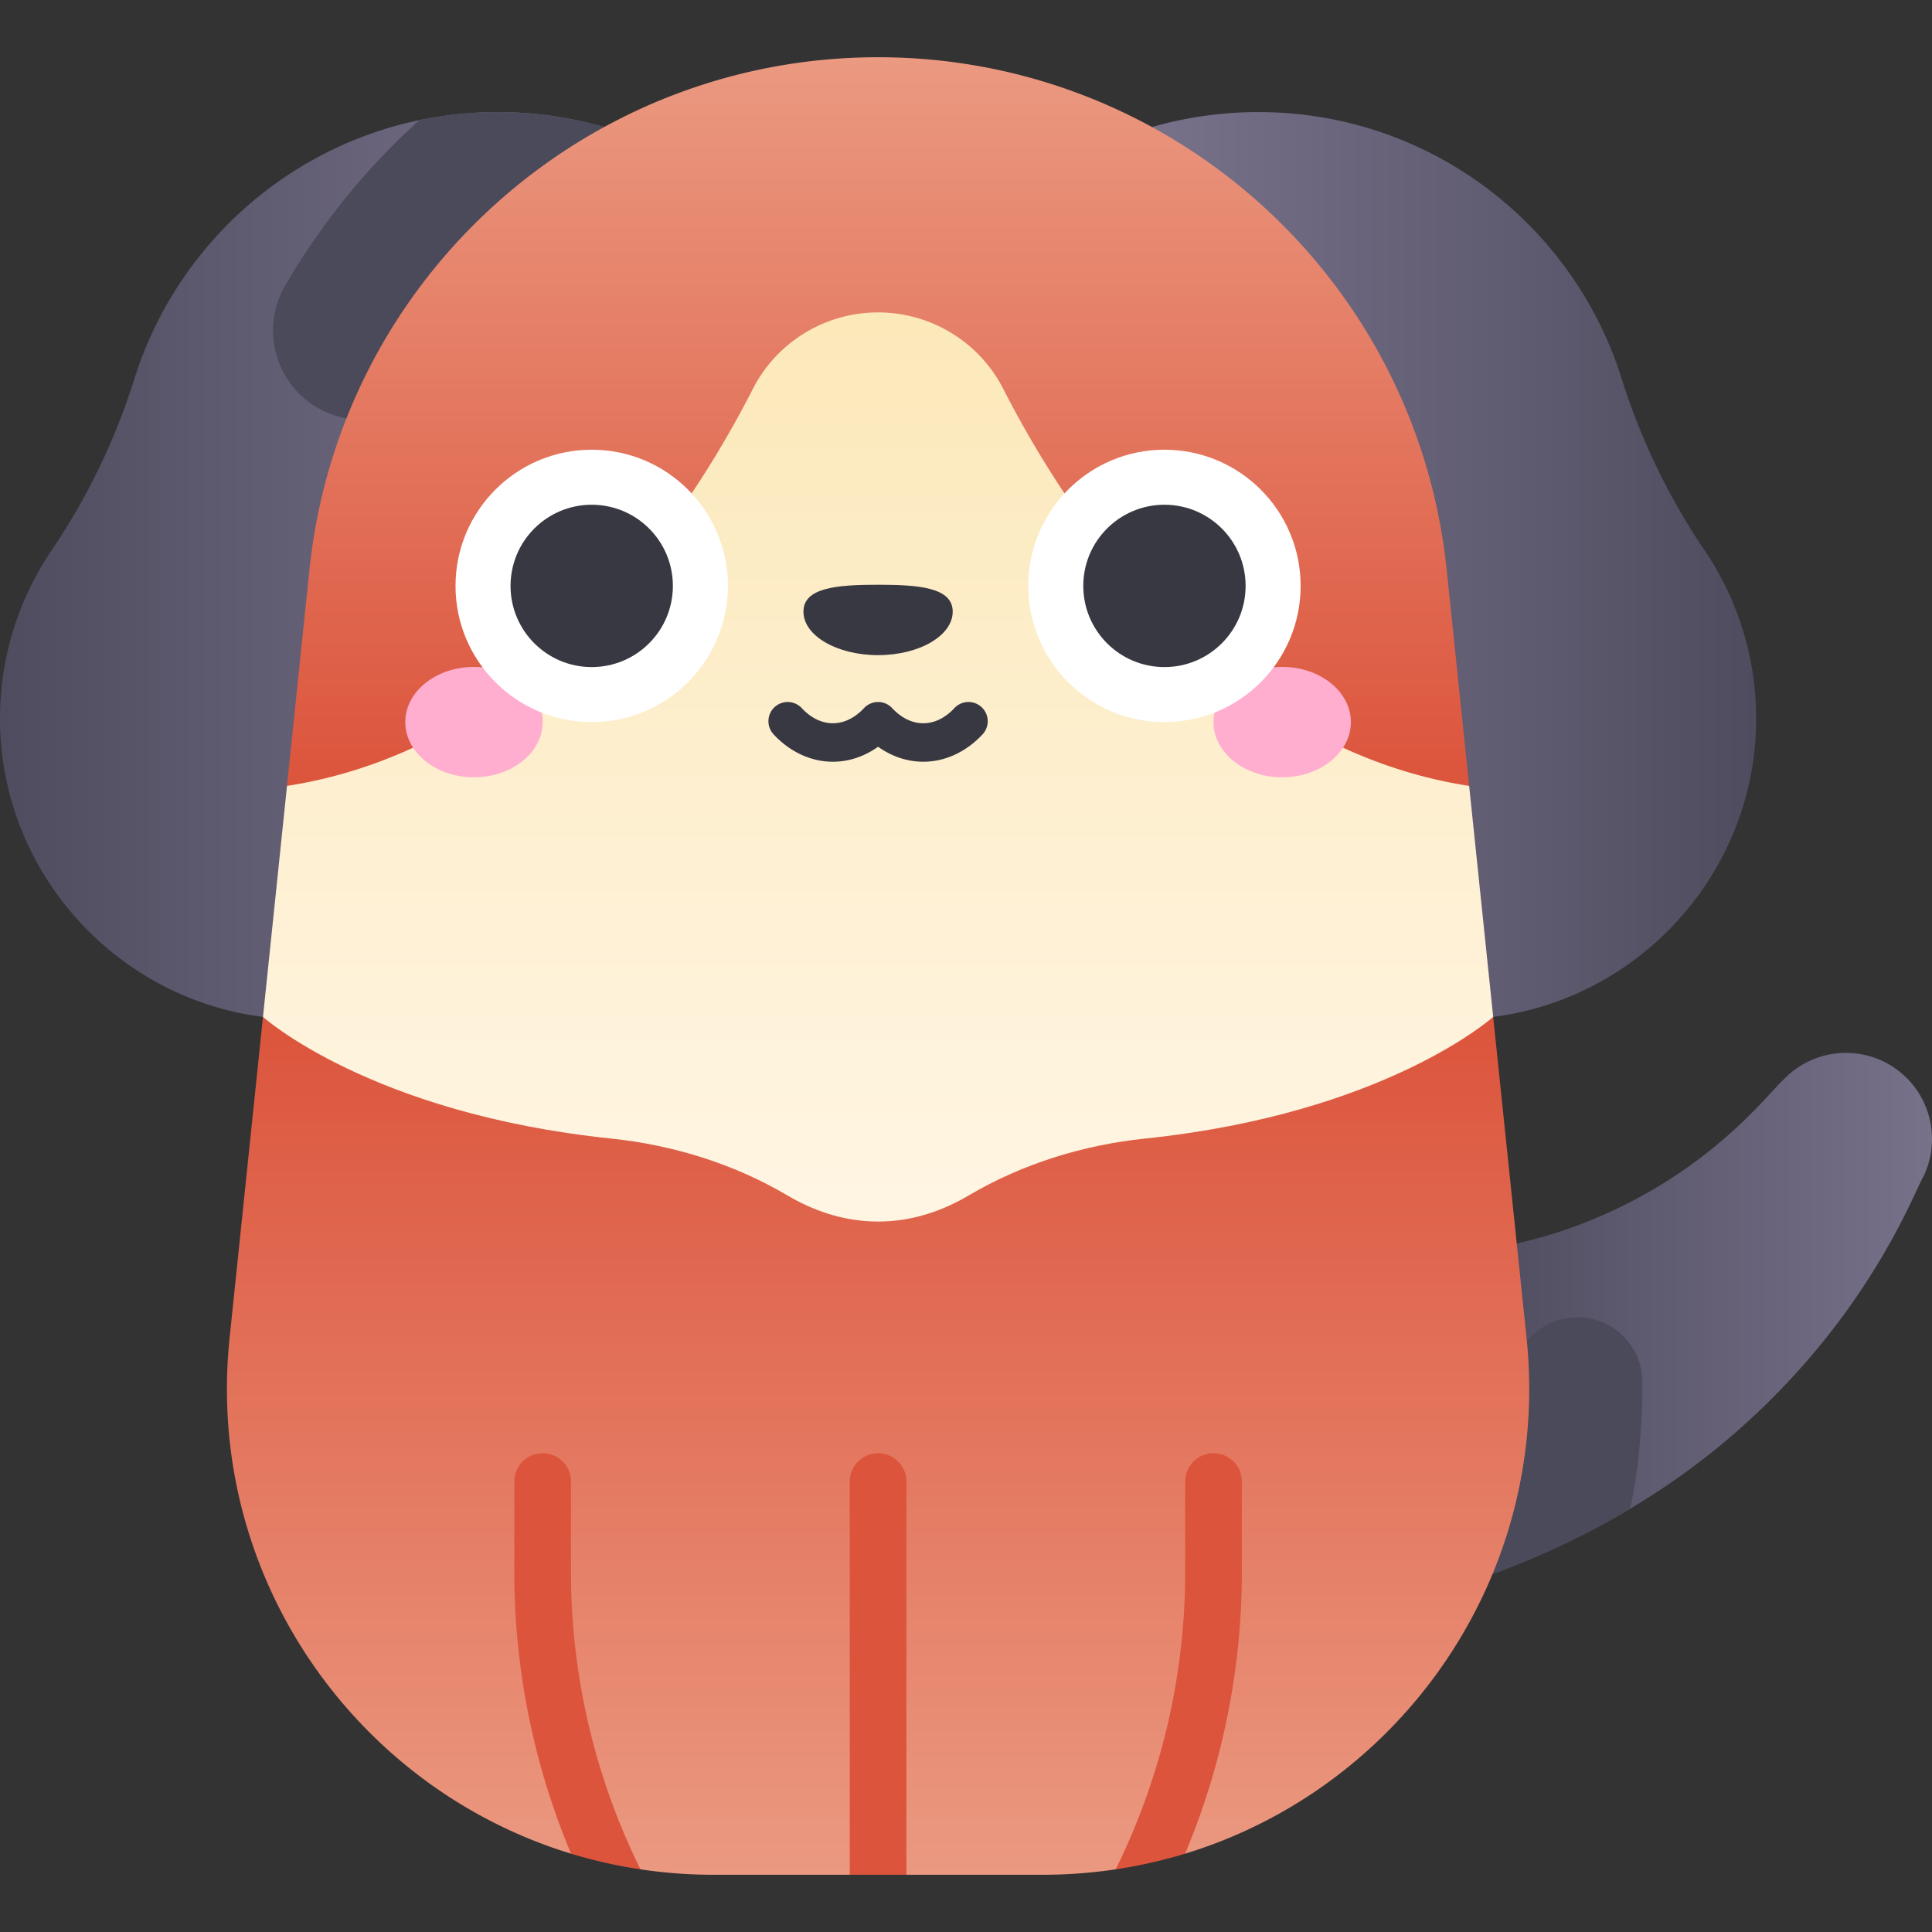 <svg height="512" viewBox="0 0 502 502" width="512" xmlns="http://www.w3.org/2000/svg" xmlns:xlink="http://www.w3.org/1999/xlink"><rect x="0" y="0" width="502" height="502" fill="#333333" stroke="none"/><linearGradient id="a"><stop offset="0" stop-color="#4f4c5f"/><stop offset="1" stop-color="#77718a"/></linearGradient><linearGradient id="b" gradientUnits="userSpaceOnUse" x1="382.175" x2="502" xlink:href="#a" y1="342.271" y2="342.271"/><linearGradient id="c" gradientUnits="userSpaceOnUse" x1="228.155" x2="228.155" y1="487.13" y2="264.227"><stop offset="0" stop-color="#eb9981"/><stop offset="1" stop-color="#dc543c"/></linearGradient><linearGradient id="d" gradientUnits="userSpaceOnUse" x1="299.316" x2="456.309" y1="146.678" y2="146.678"><stop offset="0" stop-color="#77718a"/><stop offset="1" stop-color="#4f4c5f"/></linearGradient><linearGradient id="e" gradientUnits="userSpaceOnUse" x1="0" x2="156.993" xlink:href="#a" y1="146.678" y2="146.678"/><linearGradient id="f" gradientUnits="userSpaceOnUse" x1="228.155" x2="228.155" y1="317.401" y2="50.679"><stop offset="0" stop-color="#fff5e3"/><stop offset="1" stop-color="#fbe7b4"/></linearGradient><linearGradient id="g" gradientUnits="userSpaceOnUse" x1="228.155" x2="228.155" y1="204.202" y2="14.87"><stop offset="0" stop-color="#dc543c"/><stop offset="1" stop-color="#eb9981"/></linearGradient><path d="M384.976 324.79a120.947 120.947 0 0 0 26.517-6.992c32.54-12.723 47.819-33.633 51.954-37.295 8.533-8.94 22.698-9.271 31.639-.737 7.208 6.88 8.8 17.447 4.682 25.958-2.597 4.342-14.827 38.083-51.842 69.079-23.704 19.815-49.234 30.674-65.751 36.164z" fill="url(#b)"/><path d="M426.729 358.912c-.085-9.226-7.627-16.641-16.854-16.641a16.854 16.854 0 0 0-16.518 13.507l-11.182 55.189c10.914-3.627 25.768-9.621 41.425-18.972 2.603-12.662 3.21-24.268 3.129-33.083z" fill="#4a4a5a"/><path d="m396.657 347.693-8.677-83.466H68.329l-8.677 83.466c-6.413 61.736 32.571 116.83 88.724 133.958l4.55-5.104 13.49 9.169a127.703 127.703 0 0 0 18.931 1.414h35.446l7.362-6.269 7.362 6.269h35.446c6.444 0 12.762-.49 18.931-1.414l12.171-8.861 5.868 4.796c56.153-17.128 95.137-72.222 88.724-133.958z" fill="url(#c)"/><path d="M299.316 33.017c9.539-2.752 19.671-4.117 30.164-3.861 43.195 1.056 79.515 29.818 91.873 69.19a171.024 171.024 0 0 0 21.576 44.69c8.675 12.81 13.646 28.33 13.369 45.03-.646 39.006-30.374 71.368-68.315 76.163z" fill="url(#d)"/><path d="M156.993 33.017c-9.539-2.752-19.671-4.117-30.164-3.861-43.195 1.056-79.515 29.818-91.873 69.19a171.024 171.024 0 0 1-21.576 44.69c-8.675 12.81-13.646 28.33-13.369 45.03.646 39.006 30.374 71.368 68.315 76.163z" fill="url(#e)"/><path d="M126.829 29.157a99.054 99.054 0 0 0-17.895 2.088 177.988 177.988 0 0 0-34.865 43.032c-6.79 11.735-2.102 26.771 10.149 32.578a23.195 23.195 0 0 0 11.596 2.176l32.936-2.363 28.244-73.651c-9.539-2.752-19.672-4.117-30.165-3.86z" fill="#4a4a5a"/><path d="M387.98 264.227s-27.878 25.09-90.445 31.608c-16.167 1.688-31.922 6.567-45.92 14.832-6.272 3.701-14.224 6.734-23.46 6.734s-17.188-3.033-23.46-6.734c-13.998-8.265-29.753-13.144-45.92-14.832-62.568-6.518-90.445-31.608-90.445-31.608l6.243-60.025 88.345-133.351 65.238-20.172 59.23 20.172 94.352 133.351z" fill="url(#f)"/><path d="M381.737 204.202c-65.404-10.12-104.629-71.009-121.062-103.167-6.233-12.201-18.808-19.858-32.521-19.858a36.608 36.608 0 0 0-19.063 5.35c-5.634 3.445-10.346 8.403-13.458 14.508-16.432 32.157-55.657 93.047-121.062 103.167l5.831-56.138c3.926-37.841 21.851-71.147 48.285-94.98 26.444-23.843 61.419-38.214 99.466-38.214 76.094 0 139.889 57.503 147.751 133.194z" fill="url(#g)"/><ellipse cx="123.153" cy="187.625" fill="#ffaecf" rx="17.845" ry="14.341"/><ellipse cx="333.157" cy="187.625" fill="#ffaecf" rx="17.845" ry="14.341"/><circle cx="153.747" cy="152.239" fill="#fff" r="35.386"/><circle cx="302.563" cy="152.239" fill="#fff" r="35.386"/><g fill="#383842"><circle cx="153.747" cy="152.239" r="21.09"/><circle cx="302.563" cy="152.239" r="21.09"/><path d="M239.9 197.925c-4.148 0-8.195-1.359-11.746-3.893-3.55 2.533-7.598 3.893-11.746 3.893-5.657 0-11.127-2.527-15.403-7.115a4.999 4.999 0 0 1 .249-7.066 5 5 0 0 1 7.067.248c2.398 2.573 5.195 3.934 8.088 3.934s5.69-1.36 8.088-3.934a5 5 0 0 1 7.316 0c2.398 2.573 5.195 3.934 8.088 3.934s5.689-1.36 8.087-3.934a5 5 0 0 1 7.316 6.818c-4.277 4.587-9.747 7.115-15.404 7.115z"/></g><path d="M247.546 158.922c0 6.245-8.682 11.307-19.391 11.307s-19.391-5.062-19.391-11.307 8.682-6.987 19.391-6.987 19.391.743 19.391 6.987z" fill="#383842"/><path d="M228.155 377.602a7.362 7.362 0 0 0-7.362 7.362V487.13h14.724V384.964a7.362 7.362 0 0 0-7.362-7.362zm-87.157 0a7.362 7.362 0 0 0-7.362 7.362v23.56a189.04 189.04 0 0 0 14.74 73.127 125.59 125.59 0 0 0 18.04 4.065c-11.833-23.947-18.056-50.365-18.056-77.192v-23.56a7.362 7.362 0 0 0-7.362-7.362zm174.313 0a7.362 7.362 0 0 1 7.362 7.362v23.56a189.04 189.04 0 0 1-14.74 73.127 125.59 125.59 0 0 1-18.04 4.065c11.833-23.947 18.056-50.365 18.056-77.192v-23.56a7.362 7.362 0 0 1 7.362-7.362z" fill="#dc543c"/></svg>